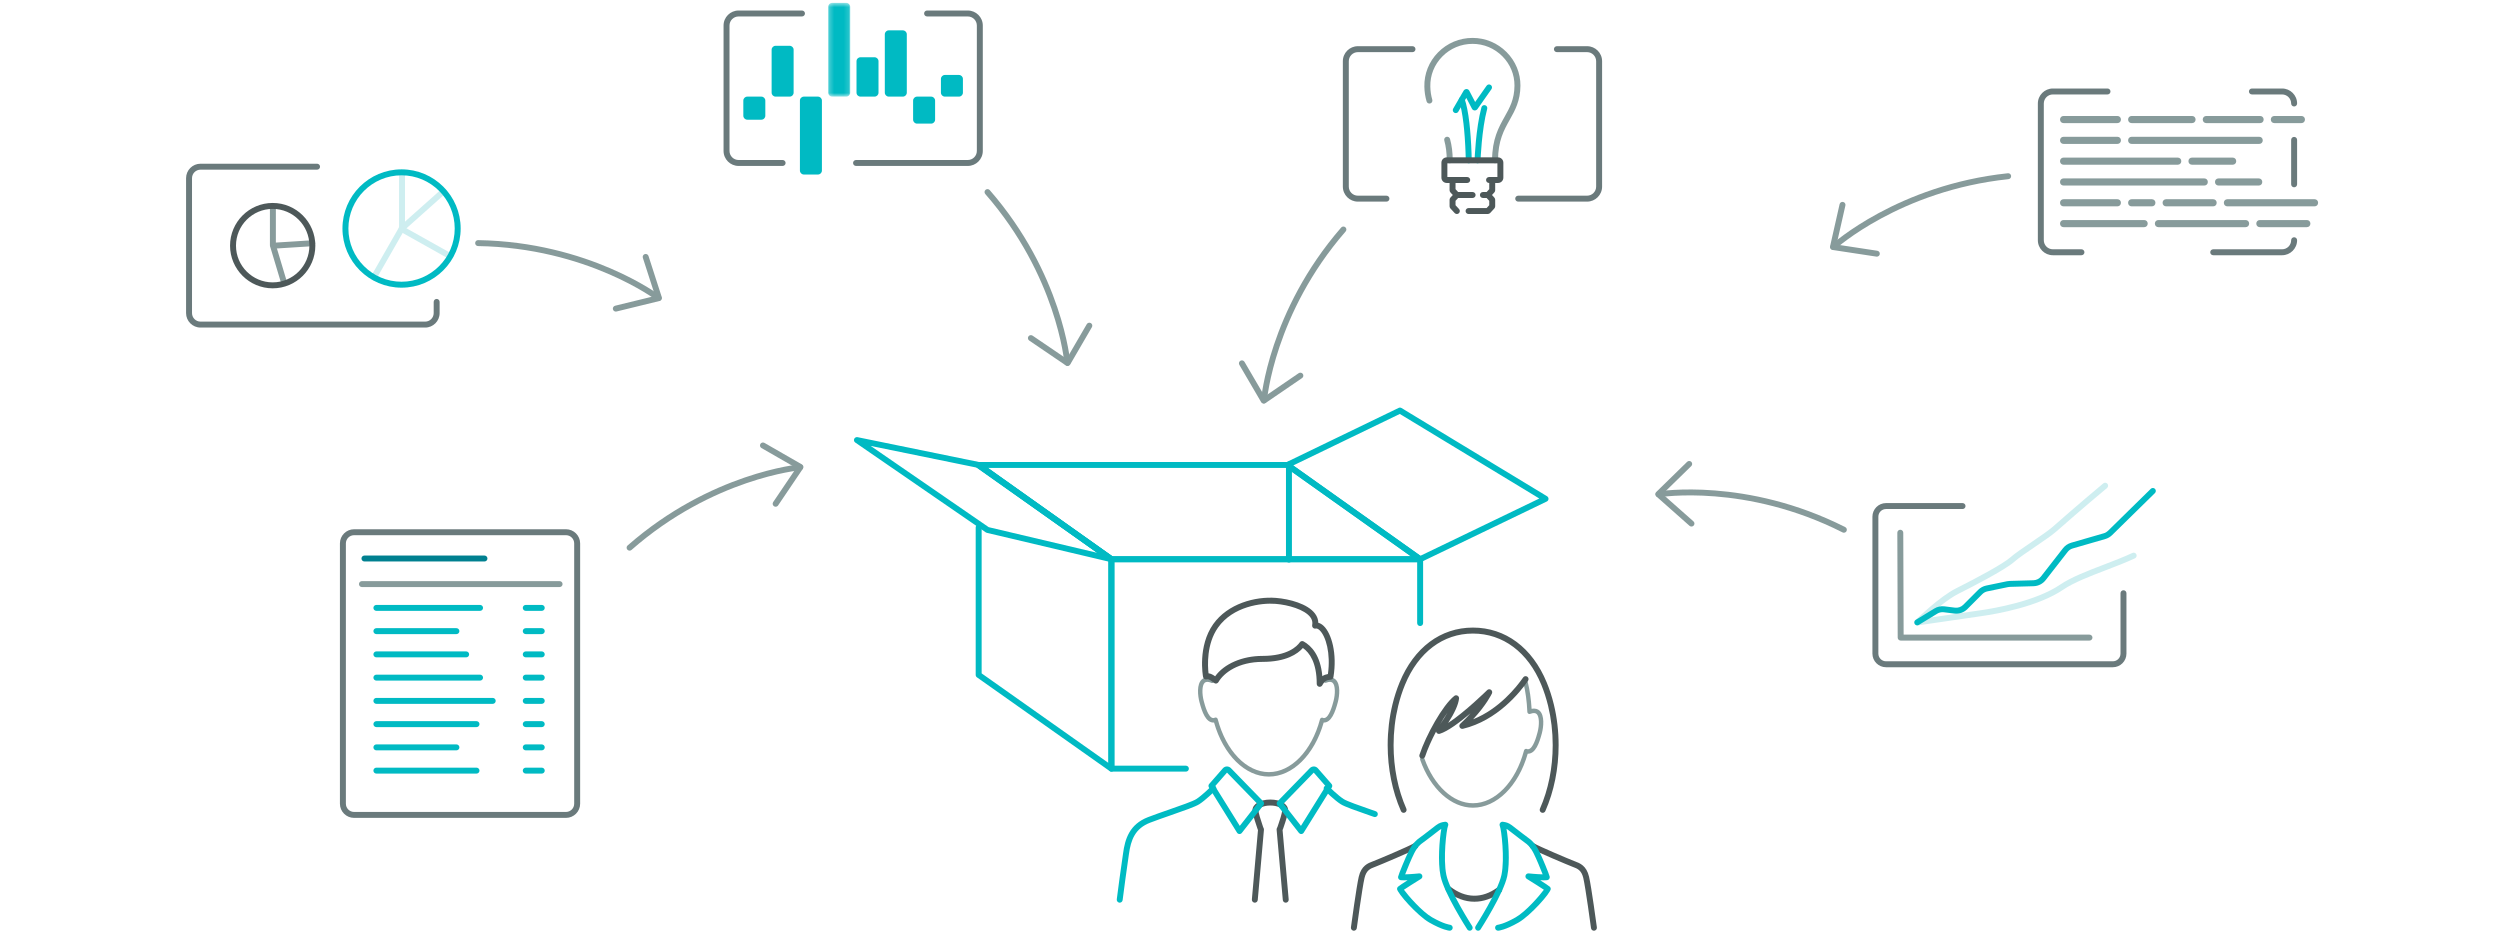 <svg xmlns="http://www.w3.org/2000/svg" xmlns:xlink="http://www.w3.org/1999/xlink" width="524" height="196" viewBox="0 0 524 196"><defs><polygon id="howwehelp-commercialize-currentlandscape__image-a" points=".248 .601 4.859 .601 4.859 20.252 .248 20.252"></polygon></defs><g fill="none" fill-rule="evenodd" transform="translate(39)"><g transform="translate(0 34)"><path fill="#6A7A7C" d="M403.854,105.854 L356.309,105.853 C354.737,105.853 353.459,104.572 353.459,103 L353.459,74.299 C353.459,72.726 354.737,71.446 356.309,71.446 L372.352,71.446 C372.696,71.446 372.974,71.725 372.974,72.069 C372.974,72.414 372.696,72.693 372.352,72.693 L356.309,72.693 C355.424,72.693 354.705,73.413 354.705,74.299 L354.705,103 C354.705,103.885 355.424,104.606 356.309,104.606 L403.854,104.607 C404.739,104.607 405.458,103.887 405.458,103.001 L405.458,90.339 C405.458,89.994 405.737,89.715 406.081,89.715 C406.426,89.715 406.704,89.994 406.704,90.339 L406.704,103.001 C406.704,104.574 405.426,105.854 403.854,105.854"></path><path fill="#879B9B" d="M398.954,100.266 L398.954,100.266 L359.38,100.265 C359.037,100.265 358.758,99.988 358.757,99.644 L358.679,77.66 C358.677,77.315 358.955,77.035 359.299,77.034 L359.302,77.034 C359.645,77.034 359.923,77.312 359.925,77.655 L360.001,99.018 L398.954,99.019 C399.298,99.019 399.577,99.297 399.577,99.642 C399.577,99.987 399.298,100.266 398.954,100.266"></path><path fill="#CEEEF0" d="M362.866,97.093 C362.632,97.093 362.414,96.961 362.308,96.747 C362.188,96.505 362.238,96.213 362.43,96.024 C362.946,95.517 367.553,91.035 370.978,89.32 C375.289,87.163 380.86,84.166 382.374,82.818 C383.275,82.016 385.021,80.827 386.871,79.569 C388.606,78.388 390.4,77.167 391.241,76.419 C391.999,75.745 396.89,71.451 401.843,67.321 C402.107,67.102 402.5,67.136 402.72,67.402 C402.941,67.666 402.905,68.059 402.64,68.279 C397.7,72.399 392.824,76.679 392.069,77.351 C391.168,78.152 389.421,79.341 387.572,80.6 C385.836,81.781 384.042,83.002 383.202,83.75 C381.184,85.545 373.762,89.322 371.535,90.436 C369.304,91.553 366.431,94.018 364.735,95.566 C367.698,95.132 373.277,94.316 376.175,93.902 C378.772,93.531 387.641,92.047 392.788,88.544 C395.09,86.977 398.579,85.641 401.953,84.349 C404.011,83.56 406.139,82.745 407.956,81.894 C408.268,81.746 408.639,81.882 408.785,82.194 C408.931,82.505 408.797,82.876 408.485,83.023 C406.627,83.894 404.477,84.717 402.397,85.514 C399.09,86.78 395.671,88.09 393.489,89.575 C388.268,93.13 379.765,94.648 376.352,95.136 C372.289,95.717 362.956,97.087 362.956,97.087 C362.926,97.091 362.896,97.093 362.866,97.093"></path><path fill="#00BAC3" d="M362.86,97.077 C362.65,97.077 362.445,96.971 362.327,96.778 C362.149,96.484 362.241,96.101 362.535,95.921 L366.416,93.552 C367.055,93.161 367.819,92.995 368.564,93.09 L370.761,93.364 C371.405,93.445 372.036,93.228 372.495,92.769 L375.621,89.64 C376.082,89.179 376.663,88.865 377.301,88.732 L381.652,87.831 C381.841,87.792 382.036,87.769 382.231,87.763 L387.211,87.621 C387.834,87.604 388.412,87.311 388.796,86.819 L393.405,80.906 C393.841,80.349 394.429,79.951 395.108,79.755 L401.952,77.776 C402.283,77.68 402.587,77.501 402.833,77.261 L411.803,68.459 C412.048,68.216 412.442,68.221 412.684,68.467 C412.925,68.713 412.921,69.108 412.675,69.349 L403.705,78.15 C403.313,78.536 402.826,78.821 402.298,78.974 L395.453,80.953 C395.029,81.075 394.66,81.325 394.388,81.674 L389.778,87.586 C389.164,88.372 388.242,88.84 387.246,88.868 L382.268,89.01 C382.147,89.013 382.025,89.028 381.905,89.053 L377.554,89.953 C377.154,90.036 376.79,90.233 376.502,90.521 L373.376,93.651 C372.643,94.385 371.633,94.734 370.606,94.602 L368.41,94.327 C367.943,94.271 367.465,94.371 367.065,94.617 L363.184,96.986 C363.082,97.048 362.97,97.077 362.86,97.077"></path><path fill="#879B9B" d="M20.561,25.935 C20.293,25.935 20.046,25.761 19.965,25.49 L17.602,17.61 C17.584,17.553 17.575,17.492 17.575,17.431 L17.575,9.464 C17.575,9.119 17.854,8.84 18.198,8.84 C18.542,8.84 18.821,9.119 18.821,9.464 L18.821,17.34 L21.158,25.132 C21.257,25.462 21.07,25.81 20.741,25.909 C20.681,25.926 20.62,25.935 20.561,25.935"></path><path fill="#879B9B" d="M18.33,18.123 C18.004,18.123 17.729,17.869 17.708,17.539 C17.687,17.195 17.948,16.899 18.291,16.877 L26.417,16.362 C26.761,16.351 27.056,16.602 27.078,16.945 C27.1,17.289 26.839,17.585 26.495,17.607 L18.369,18.122 C18.356,18.123 18.343,18.123 18.33,18.123"></path><path fill="#CEEEF0" d="M39.355,24.751 C39.25,24.751 39.144,24.724 39.046,24.668 C38.748,24.497 38.644,24.116 38.815,23.817 L44.644,13.631 L44.644,2.163 C44.644,1.819 44.923,1.54 45.267,1.54 C45.611,1.54 45.89,1.819 45.89,2.163 L45.89,13.798 C45.89,13.906 45.861,14.013 45.807,14.108 L39.896,24.437 C39.781,24.638 39.571,24.751 39.355,24.751"></path><path fill="#6A7A7C" d="M50.118,34.658 L3.027,34.658 C1.358,34.658 6.22926094e-05,33.298 6.22926094e-05,31.627 L6.22926094e-05,3.345 C6.22926094e-05,1.675 1.358,0.315 3.027,0.315 L27.458,0.315 C27.802,0.315 28.081,0.594 28.081,0.938 C28.081,1.283 27.802,1.562 27.458,1.562 L3.027,1.562 C2.045,1.562 1.246,2.362 1.246,3.345 L1.246,31.627 C1.246,32.611 2.045,33.411 3.027,33.411 L50.118,33.411 C51.101,33.411 51.9,32.611 51.9,31.627 L51.9,29.279 C51.9,28.934 52.179,28.656 52.523,28.656 C52.867,28.656 53.146,28.934 53.146,29.279 L53.146,31.627 C53.146,33.298 51.788,34.658 50.118,34.658"></path><path fill="#4D5859" d="M18.157,9.786 C13.915,9.786 10.464,13.24 10.464,17.486 C10.464,21.732 13.915,25.186 18.157,25.186 C22.399,25.186 25.85,21.732 25.85,17.486 C25.85,13.24 22.399,9.786 18.157,9.786 M18.157,26.433 C13.227,26.433 9.218,22.42 9.218,17.486 C9.218,12.552 13.227,8.539 18.157,8.539 C23.086,8.539 27.096,12.552 27.096,17.486 C27.096,22.42 23.086,26.433 18.157,26.433"></path><path fill="#CEEEF0" d="M45.207,14.521 C45.036,14.521 44.864,14.451 44.742,14.313 C44.512,14.056 44.535,13.661 44.793,13.432 L53.569,5.609 C53.826,5.38 54.22,5.404 54.449,5.66 C54.678,5.917 54.655,6.312 54.398,6.541 L45.621,14.364 C45.502,14.47 45.355,14.521 45.207,14.521"></path><path fill="#CEEEF0" d="M55.386,20.338 C55.283,20.338 55.178,20.312 55.082,20.258 L45.063,14.642 C44.762,14.474 44.655,14.094 44.824,13.794 C44.992,13.494 45.371,13.387 45.671,13.554 L55.691,19.171 C55.991,19.338 56.098,19.719 55.93,20.019 C55.816,20.222 55.604,20.338 55.386,20.338"></path><path fill="#00BAC3" d="M45.167,2.745 C39.023,2.745 34.025,7.748 34.025,13.898 C34.025,20.047 39.023,25.05 45.167,25.05 C51.31,25.05 56.308,20.047 56.308,13.898 C56.308,7.748 51.31,2.745 45.167,2.745 M45.167,26.297 C38.336,26.297 32.779,20.735 32.779,13.898 C32.779,7.06 38.336,1.498 45.167,1.498 C51.997,1.498 57.554,7.06 57.554,13.898 C57.554,20.735 51.997,26.297 45.167,26.297"></path></g><g transform="translate(32)"><path fill="#00BAC3" d="M177.563,161.734 L161.949,161.734 C161.605,161.734 161.325,161.455 161.325,161.111 L161.325,117.213 C161.325,116.868 161.605,116.589 161.949,116.589 L226.66,116.589 C227.005,116.589 227.284,116.868 227.284,117.213 L227.284,130.596 C227.284,130.941 227.005,131.219 226.66,131.219 C226.315,131.219 226.036,130.941 226.036,130.596 L226.036,117.836 L162.573,117.836 L162.573,160.487 L177.563,160.487 C177.908,160.487 178.187,160.766 178.187,161.111 C178.187,161.455 177.908,161.734 177.563,161.734"></path><path fill="#00BAC3" d="M161.949,161.734 C161.823,161.734 161.697,161.695 161.589,161.619 L133.769,141.973 C133.603,141.856 133.505,141.666 133.505,141.464 L133.505,110.536 C133.505,110.191 133.785,109.913 134.129,109.913 C134.474,109.913 134.753,110.191 134.753,110.536 L134.753,141.141 L161.325,159.907 L161.325,117.535 L133.769,98.075 C133.488,97.876 133.421,97.486 133.62,97.206 C133.819,96.925 134.208,96.859 134.49,97.057 L162.309,116.703 C162.475,116.821 162.573,117.01 162.573,117.213 L162.573,161.111 C162.573,161.344 162.444,161.557 162.236,161.664 C162.146,161.711 162.047,161.734 161.949,161.734"></path><path fill="#00BAC3" d="M162.149,116.589 L224.706,116.589 L198.64,98.082 L136.083,98.082 L162.149,116.589 Z M226.66,117.836 L161.949,117.836 C161.82,117.836 161.694,117.796 161.588,117.72 L133.767,97.966 C133.546,97.809 133.452,97.527 133.534,97.269 C133.617,97.01 133.857,96.835 134.129,96.835 L198.84,96.835 C198.969,96.835 199.095,96.875 199.201,96.95 L227.021,116.704 C227.243,116.862 227.337,117.144 227.255,117.402 C227.172,117.66 226.932,117.836 226.66,117.836 L226.66,117.836 Z"></path><path fill="#00BAC3" d="M200.06 97.561L226.721 116.491 251.637 104.487 222.4 86.763 200.06 97.561zM226.66 117.835C226.533 117.835 226.406 117.797 226.298 117.721L198.478 97.966C198.298 97.839 198.199 97.625 198.217 97.406 198.236 97.187 198.369 96.994 198.568 96.898L222.161 85.493C222.352 85.402 222.576 85.412 222.757 85.522L253.267 104.017C253.462 104.135 253.577 104.351 253.567 104.58 253.555 104.808 253.421 105.011 253.214 105.111L226.931 117.774C226.845 117.815 226.753 117.835 226.66 117.835L226.66 117.835zM136.232 110.494L158.983 115.871 133.874 98.043 111.493 93.465 136.232 110.494zM161.95 117.835C161.902 117.835 161.854 117.83 161.806 117.819L135.83 111.679C135.755 111.661 135.684 111.63 135.62 111.586L108.26 92.753C108.016 92.585 107.924 92.268 108.04 91.996 108.156 91.723 108.449 91.574 108.739 91.629L134.254 96.848C134.339 96.865 134.419 96.901 134.49 96.95L162.311 116.704C162.554 116.877 162.641 117.198 162.518 117.469 162.415 117.696 162.19 117.835 161.95 117.835L161.95 117.835z"></path><path fill="#00BAC3" d="M199.164,117.921 C198.819,117.921 198.54,117.643 198.54,117.298 L198.54,97.356 C198.54,97.012 198.819,96.733 199.164,96.733 C199.508,96.733 199.788,97.012 199.788,97.356 L199.788,117.298 C199.788,117.643 199.508,117.921 199.164,117.921"></path><path fill="#879B9B" d="M232.862 34.22C232.517 34.22 232.238 33.941 232.238 33.597 232.238 32.072 232.069 30.714 231.722 29.446 231.631 29.114 231.827 28.771 232.159 28.68 232.492 28.592 232.835 28.785 232.926 29.117 233.302 30.494 233.486 31.959 233.486 33.597 233.486 33.941 233.206 34.22 232.862 34.22M242.364 34.22C242.02 34.22 241.74 33.941 241.74 33.597 241.74 29.148 243.133 26.669 244.361 24.482 245.419 22.599 246.417 20.821 246.435 17.952 246.45 15.643 245.548 13.458 243.896 11.798 242.223 10.118 240.007 9.193 237.653 9.193 235.241 9.193 232.982 10.14 231.294 11.861 229.634 13.553 228.746 15.779 228.794 18.129 228.814 19.117 228.95 20.026 229.209 20.907 229.307 21.238 229.118 21.584 228.787 21.681 228.456 21.781 228.109 21.589 228.012 21.259 227.72 20.269 227.568 19.254 227.545 18.155 227.491 15.466 228.506 12.921 230.402 10.989 232.328 9.026 234.903 7.946 237.653 7.946 240.341 7.946 242.873 9.002 244.781 10.92 246.669 12.817 247.7 15.317 247.683 17.96 247.663 21.15 246.538 23.153 245.45 25.091 244.24 27.246 242.988 29.474 242.988 33.597 242.988 33.941 242.709 34.22 242.364 34.22"></path><path fill="#00BAC3" d="M236.85 34.23C236.508 34.23 236.23 33.956 236.226 33.614 236.226 33.592 236.198 31.394 236.008 28.763 235.935 27.741 235.846 26.78 235.744 25.905 235.499 23.8 235.182 22.193 234.802 21.128 234.685 20.804 234.855 20.448 235.179 20.332 235.504 20.214 235.861 20.385 235.977 20.71 236.389 21.862 236.728 23.562 236.984 25.761 237.087 26.654 237.178 27.633 237.253 28.672 237.446 31.343 237.474 33.577 237.474 33.599 237.478 33.944 237.202 34.225 236.857 34.23L236.85 34.23zM238.696 34.23C238.689 34.23 238.682 34.23 238.674 34.229 238.33 34.217 238.06 33.929 238.072 33.585 238.082 33.317 238.311 26.957 239.51 22.493 239.599 22.16 239.942 21.962 240.275 22.052 240.608 22.142 240.805 22.483 240.716 22.815 239.553 27.143 239.322 33.564 239.32 33.628 239.308 33.964 239.031 34.23 238.696 34.23"></path><path fill="#00BAC3" d="M234.126,23.704 C234.02,23.704 233.912,23.677 233.814,23.62 C233.516,23.448 233.414,23.066 233.587,22.768 L235.782,18.994 C235.896,18.796 236.156,18.663 236.383,18.658 C236.628,18.665 236.852,18.804 236.965,19.02 L238.193,21.379 L240.592,17.965 C240.79,17.683 241.18,17.614 241.462,17.813 C241.744,18.01 241.812,18.398 241.614,18.68 L238.673,22.865 C238.548,23.042 238.293,23.165 238.076,23.151 C237.839,23.135 237.632,23.001 237.521,22.791 L236.339,20.519 L234.667,23.394 C234.551,23.593 234.342,23.704 234.126,23.704"></path><path fill="#4D5859" d="M242.991,38.351 L241.103,38.351 C240.758,38.351 240.479,38.072 240.479,37.728 C240.479,37.383 240.758,37.105 241.103,37.105 L242.855,37.105 L242.855,34.23 L232.368,34.23 L232.368,37.105 L236.529,37.105 C236.874,37.105 237.153,37.383 237.153,37.728 C237.153,38.072 236.874,38.351 236.529,38.351 L232.232,38.351 C231.619,38.351 231.12,37.852 231.12,37.24 L231.12,34.094 C231.12,33.482 231.619,32.983 232.232,32.983 L242.991,32.983 C243.605,32.983 244.103,33.482 244.103,34.094 L244.103,37.24 C244.103,37.852 243.605,38.351 242.991,38.351"></path><path fill="#4D5859" d="M237.662,41.496 L234.379,41.496 C234.207,41.496 234.005,41.408 233.887,41.283 L233.01,40.334 C232.904,40.219 232.831,40.032 232.831,39.876 L232.831,37.945 C232.831,37.6 233.11,37.321 233.455,37.321 C233.799,37.321 234.079,37.6 234.079,37.945 L234.079,39.653 L234.629,40.249 L237.662,40.249 C238.006,40.249 238.286,40.528 238.286,40.872 C238.286,41.217 238.006,41.496 237.662,41.496"></path><path fill="#4D5859" d="M234.356 44.857C234.188 44.857 234.021 44.79 233.898 44.657L233.01 43.696C232.904 43.581 232.831 43.394 232.831 43.238L232.831 41.869C232.831 41.707 232.907 41.517 233.02 41.401L233.898 40.45C234.131 40.197 234.526 40.182 234.78 40.414 235.033 40.647 235.049 41.042 234.815 41.295L234.079 42.092 234.079 43.015 234.815 43.812C235.049 44.065 235.033 44.459 234.78 44.692 234.66 44.803 234.507 44.857 234.356 44.857M240.844 44.857L236.81 44.857C236.465 44.857 236.186 44.579 236.186 44.234 236.186 43.89 236.465 43.611 236.81 43.611L240.594 43.611 241.144 43.015 241.144 42.092 240.408 41.295C240.174 41.042 240.191 40.647 240.444 40.414 240.697 40.182 241.092 40.197 241.326 40.45L242.213 41.412C242.319 41.526 242.392 41.712 242.392 41.869L242.392 43.238C242.392 43.392 242.321 43.577 242.217 43.692L241.341 44.64C241.223 44.768 241.018 44.857 240.844 44.857"></path><path fill="#4D5859" d="M240.844,41.496 L239.815,41.496 C239.47,41.496 239.191,41.217 239.191,40.872 C239.191,40.528 239.47,40.249 239.815,40.249 L240.594,40.249 L241.144,39.653 L241.144,37.945 C241.144,37.6 241.424,37.321 241.768,37.321 C242.113,37.321 242.392,37.6 242.392,37.945 L242.392,39.876 C242.392,40.03 242.321,40.215 242.217,40.33 L241.341,41.278 C241.223,41.406 241.018,41.496 240.844,41.496"></path><path fill="#6A7A7C" d="M3.22,112.176 C2.269,112.176 1.496,112.948 1.496,113.898 L1.496,168.462 C1.496,169.411 2.269,170.183 3.22,170.183 L47.627,170.183 C48.577,170.183 49.35,169.411 49.35,168.462 L49.35,113.898 C49.35,112.948 48.577,112.176 47.627,112.176 L3.22,112.176 Z M47.627,171.43 L3.22,171.43 C1.581,171.43 0.248,170.099 0.248,168.462 L0.248,113.898 C0.248,112.261 1.581,110.93 3.22,110.93 L47.627,110.93 C49.265,110.93 50.598,112.261 50.598,113.898 L50.598,168.462 C50.598,170.099 49.265,171.43 47.627,171.43 L47.627,171.43 Z"></path><path fill="#879B9B" d="M46.291,123.049 L4.862,123.049 C4.517,123.049 4.238,122.77 4.238,122.425 C4.238,122.081 4.517,121.802 4.862,121.802 L46.291,121.802 C46.636,121.802 46.915,122.081 46.915,122.425 C46.915,122.77 46.636,123.049 46.291,123.049"></path><path fill="#00BAC3" d="M29.621 128.036L7.888 128.036C7.544 128.036 7.264 127.757 7.264 127.413 7.264 127.068 7.544 126.79 7.888 126.79L29.621 126.79C29.965 126.79 30.245 127.068 30.245 127.413 30.245 127.757 29.965 128.036 29.621 128.036M29.621 142.655L7.888 142.655C7.544 142.655 7.264 142.376 7.264 142.032 7.264 141.687 7.544 141.408 7.888 141.408L29.621 141.408C29.965 141.408 30.245 141.687 30.245 142.032 30.245 142.376 29.965 142.655 29.621 142.655"></path><path fill="#008090" d="M30.544,117.689 L5.386,117.689 C5.042,117.689 4.762,117.41 4.762,117.066 C4.762,116.721 5.042,116.443 5.386,116.443 L30.544,116.443 C30.889,116.443 31.168,116.721 31.168,117.066 C31.168,117.41 30.889,117.689 30.544,117.689"></path><path fill="#00BAC3" d="M26.707 137.782L7.888 137.782C7.544 137.782 7.264 137.503 7.264 137.159 7.264 136.814 7.544 136.535 7.888 136.535L26.707 136.535C27.052 136.535 27.331 136.814 27.331 137.159 27.331 137.503 27.052 137.782 26.707 137.782M32.275 147.528L7.889 147.528C7.544 147.528 7.264 147.249 7.264 146.905 7.264 146.56 7.544 146.281 7.889 146.281L32.275 146.281C32.619 146.281 32.899 146.56 32.899 146.905 32.899 147.249 32.619 147.528 32.275 147.528M24.665 157.273L7.889 157.273C7.544 157.273 7.265 156.995 7.265 156.65 7.265 156.306 7.544 156.027 7.889 156.027L24.665 156.027C25.009 156.027 25.289 156.306 25.289 156.65 25.289 156.995 25.009 157.273 24.665 157.273M24.665 132.909L7.889 132.909C7.544 132.909 7.265 132.63 7.265 132.286 7.265 131.941 7.544 131.663 7.889 131.663L24.665 131.663C25.009 131.663 25.289 131.941 25.289 132.286 25.289 132.63 25.009 132.909 24.665 132.909M28.875 162.146L7.889 162.146C7.544 162.146 7.265 161.868 7.265 161.523 7.265 161.179 7.544 160.9 7.889 160.9L28.875 160.9C29.219 160.9 29.499 161.179 29.499 161.523 29.499 161.868 29.219 162.146 28.875 162.146M28.875 152.401L7.889 152.401C7.544 152.401 7.265 152.122 7.265 151.777 7.265 151.433 7.544 151.154 7.889 151.154L28.875 151.154C29.219 151.154 29.499 151.433 29.499 151.777 29.499 152.122 29.219 152.401 28.875 152.401M42.554 128.036L39.197 128.036C38.853 128.036 38.573 127.757 38.573 127.413 38.573 127.068 38.853 126.79 39.197 126.79L42.554 126.79C42.898 126.79 43.178 127.068 43.178 127.413 43.178 127.757 42.898 128.036 42.554 128.036M42.554 142.655L39.197 142.655C38.853 142.655 38.573 142.376 38.573 142.032 38.573 141.687 38.853 141.408 39.197 141.408L42.554 141.408C42.898 141.408 43.178 141.687 43.178 142.032 43.178 142.376 42.898 142.655 42.554 142.655M42.554 137.782L39.197 137.782C38.853 137.782 38.573 137.503 38.573 137.159 38.573 136.814 38.853 136.535 39.197 136.535L42.554 136.535C42.898 136.535 43.178 136.814 43.178 137.159 43.178 137.503 42.898 137.782 42.554 137.782M42.554 147.528L39.197 147.528C38.853 147.528 38.573 147.249 38.573 146.905 38.573 146.56 38.853 146.281 39.197 146.281L42.554 146.281C42.898 146.281 43.178 146.56 43.178 146.905 43.178 147.249 42.898 147.528 42.554 147.528M42.554 157.273L39.197 157.273C38.853 157.273 38.573 156.995 38.573 156.65 38.573 156.306 38.853 156.027 39.197 156.027L42.554 156.027C42.898 156.027 43.178 156.306 43.178 156.65 43.178 156.995 42.898 157.273 42.554 157.273M42.554 132.909L39.197 132.909C38.853 132.909 38.573 132.63 38.573 132.286 38.573 131.941 38.853 131.663 39.197 131.663L42.554 131.663C42.898 131.663 43.178 131.941 43.178 132.286 43.178 132.63 42.898 132.909 42.554 132.909M42.554 162.146L39.197 162.146C38.853 162.146 38.573 161.868 38.573 161.523 38.573 161.179 38.853 160.9 39.197 160.9L42.554 160.9C42.898 160.9 43.178 161.179 43.178 161.523 43.178 161.868 42.898 162.146 42.554 162.146M42.554 152.401L39.197 152.401C38.853 152.401 38.573 152.122 38.573 151.777 38.573 151.433 38.853 151.154 39.197 151.154L42.554 151.154C42.898 151.154 43.178 151.433 43.178 151.777 43.178 152.122 42.898 152.401 42.554 152.401"></path><path fill="#879B9B" d="M361.523 25.803L372.805 25.803C373.234 25.803 373.548 25.489 373.548 25.06L373.548 25.05C373.548 24.622 373.234 24.308 372.805 24.308L361.523 24.308C361.095 24.308 360.78 24.622 360.78 25.05L360.78 25.06C360.78 25.489 361.095 25.803 361.523 25.803M375.792 25.803L388.451 25.803C388.88 25.803 389.195 25.489 389.195 25.06L389.195 25.05C389.195 24.622 388.88 24.308 388.451 24.308L375.792 24.308C375.363 24.308 375.049 24.622 375.049 25.05L375.049 25.06C375.049 25.489 375.363 25.803 375.792 25.803M391.438 25.803L402.72 25.803C403.149 25.803 403.464 25.489 403.464 25.06L403.464 25.05C403.464 24.622 403.149 24.308 402.72 24.308L391.438 24.308C391.009 24.308 390.695 24.622 390.695 25.05L390.695 25.06C390.695 25.489 391.009 25.803 391.438 25.803M405.706 25.803L411.377 25.803C411.806 25.803 412.121 25.489 412.121 25.06L412.121 25.05C412.121 24.622 411.806 24.308 411.377 24.308L405.706 24.308C405.278 24.308 404.963 24.622 404.963 25.05L404.963 25.06C404.963 25.489 405.278 25.803 405.706 25.803M361.523 30.165L372.806 30.165C373.235 30.165 373.549 29.851 373.549 29.423L373.549 29.413C373.549 28.984 373.235 28.671 372.806 28.671L361.523 28.671C361.095 28.671 360.78 28.984 360.78 29.413L360.78 29.423C360.78 29.851 361.095 30.165 361.523 30.165M375.792 30.165L402.531 30.165C402.96 30.165 403.274 29.851 403.274 29.423L403.274 29.413C403.274 28.984 402.96 28.671 402.531 28.671L375.792 28.671C375.363 28.671 375.049 28.984 375.049 29.413L375.049 29.423C375.049 29.851 375.363 30.165 375.792 30.165M361.523 34.527L385.455 34.527C385.885 34.527 386.199 34.213 386.199 33.785L386.199 33.775C386.199 33.346 385.885 33.033 385.455 33.033L361.523 33.033C361.095 33.033 360.78 33.346 360.78 33.775L360.78 33.785C360.78 34.213 361.095 34.527 361.523 34.527M396.969 34.527C397.398 34.527 397.712 34.213 397.712 33.785L397.712 33.775C397.712 33.346 397.398 33.033 396.969 33.033L388.442 33.033C388.013 33.033 387.699 33.346 387.699 33.775L387.699 33.785C387.699 34.213 388.013 34.527 388.442 34.527L396.969 34.527zM361.523 38.89L391.017 38.89C391.446 38.89 391.761 38.576 391.761 38.147L391.761 38.137C391.761 37.709 391.446 37.395 391.017 37.395L361.523 37.395C361.095 37.395 360.78 37.709 360.78 38.137L360.78 38.147C360.78 38.576 361.095 38.89 361.523 38.89M402.43 38.89C402.859 38.89 403.173 38.576 403.173 38.147L403.173 38.137C403.173 37.709 402.859 37.395 402.43 37.395L394.004 37.395C393.575 37.395 393.261 37.709 393.261 38.137L393.261 38.147C393.261 38.576 393.575 38.89 394.004 38.89L402.43 38.89zM361.523 43.252L372.805 43.252C373.234 43.252 373.548 42.938 373.548 42.51L373.548 42.5C373.548 42.071 373.234 41.758 372.805 41.758L361.523 41.758C361.095 41.758 360.78 42.071 360.78 42.5L360.78 42.51C360.78 42.938 361.095 43.252 361.523 43.252M380.778 42.5C380.778 42.072 380.464 41.758 380.035 41.758L375.792 41.758C375.363 41.758 375.048 42.072 375.048 42.5L375.048 42.51C375.048 42.938 375.363 43.252 375.792 43.252L380.035 43.252C380.464 43.252 380.778 42.938 380.778 42.51L380.778 42.5zM383.021 41.757C382.592 41.757 382.278 42.071 382.278 42.5L382.278 42.509C382.278 42.938 382.592 43.252 383.021 43.252L392.874 43.252C393.303 43.252 393.617 42.938 393.617 42.509L393.617 42.5C393.617 42.071 393.303 41.757 392.874 41.757L383.021 41.757zM414.132 41.757L395.862 41.757C395.432 41.757 395.118 42.071 395.118 42.5L395.118 42.509C395.118 42.938 395.432 43.252 395.862 43.252L414.132 43.252C414.562 43.252 414.875 42.938 414.875 42.509L414.875 42.5C414.875 42.071 414.562 41.757 414.132 41.757M378.417 46.12L361.523 46.12C361.095 46.12 360.78 46.434 360.78 46.862L360.78 46.872C360.78 47.301 361.095 47.614 361.523 47.614L378.417 47.614C378.846 47.614 379.16 47.301 379.16 46.872L379.16 46.862C379.16 46.434 378.846 46.12 378.417 46.12M399.674 46.12L381.404 46.12C380.974 46.12 380.66 46.434 380.66 46.862L380.66 46.872C380.66 47.301 380.974 47.614 381.404 47.614L399.674 47.614C400.103 47.614 400.418 47.301 400.418 46.872L400.418 46.862C400.418 46.434 400.103 46.12 399.674 46.12M412.516 46.12L402.661 46.12C402.232 46.12 401.918 46.434 401.918 46.862L401.918 46.872C401.918 47.301 402.232 47.614 402.661 47.614L412.516 47.614C412.944 47.614 413.259 47.301 413.259 46.872L413.259 46.862C413.259 46.434 412.944 46.12 412.516 46.12"></path><path fill="#6A7A7C" d="M93.037 34.782L83.806 34.782C82.07 34.782 80.657 33.371 80.657 31.636L80.657 5.349C80.657 3.614 82.07 2.203 83.806 2.203L97.096 2.203C97.441 2.203 97.72 2.482 97.72 2.826 97.72 3.17 97.441 3.45 97.096 3.45L83.806 3.45C82.758 3.45 81.905 4.302 81.905 5.349L81.905 31.636C81.905 32.684 82.758 33.536 83.806 33.536L93.037 33.536C93.382 33.536 93.661 33.815 93.661 34.159 93.661 34.504 93.382 34.782 93.037 34.782M131.845 34.782L108.425 34.782C108.081 34.782 107.801 34.504 107.801 34.159 107.801 33.815 108.081 33.536 108.425 33.536L131.845 33.536C132.894 33.536 133.747 32.684 133.747 31.636L133.747 5.349C133.747 4.302 132.894 3.45 131.845 3.45L123.316 3.45C122.971 3.45 122.692 3.17 122.692 2.826 122.692 2.482 122.971 2.203 123.316 2.203L131.845 2.203C133.582 2.203 134.995 3.614 134.995 5.349L134.995 31.636C134.995 33.371 133.582 34.782 131.845 34.782M219.6 42.261L213.611 42.261C211.874 42.261 210.461 40.849 210.461 39.115L210.461 12.827C210.461 11.092 211.874 9.682 213.611 9.682L225.061 9.682C225.405 9.682 225.685 9.96 225.685 10.305 225.685 10.649 225.405 10.928 225.061 10.928L213.611 10.928C212.562 10.928 211.709 11.78 211.709 12.827L211.709 39.115C211.709 40.162 212.562 41.014 213.611 41.014L219.6 41.014C219.945 41.014 220.225 41.293 220.225 41.637 220.225 41.982 219.945 42.261 219.6 42.261M261.65 42.261L247.215 42.261C246.871 42.261 246.591 41.982 246.591 41.637 246.591 41.293 246.871 41.014 247.215 41.014L261.65 41.014C262.698 41.014 263.552 40.162 263.552 39.115L263.552 12.827C263.552 11.78 262.698 10.928 261.65 10.928L255.328 10.928C254.983 10.928 254.704 10.649 254.704 10.305 254.704 9.96 254.983 9.682 255.328 9.682L261.65 9.682C263.387 9.682 264.8 11.092 264.8 12.827L264.8 39.115C264.8 40.849 263.387 42.261 261.65 42.261M365.274 53.497L359.284 53.497C357.547 53.497 356.134 52.085 356.134 50.351L356.134 21.696C356.134 19.961 357.547 18.55 359.284 18.55L370.734 18.55C371.079 18.55 371.358 18.828 371.358 19.173 371.358 19.518 371.079 19.796 370.734 19.796L359.284 19.796C358.235 19.796 357.382 20.648 357.382 21.696L357.382 50.351C357.382 51.399 358.235 52.25 359.284 52.25L365.274 52.25C365.618 52.25 365.898 52.529 365.898 52.874 365.898 53.218 365.618 53.497 365.274 53.497M407.323 53.497L392.889 53.497C392.544 53.497 392.265 53.218 392.265 52.874 392.265 52.529 392.544 52.25 392.889 52.25L407.323 52.25C408.372 52.25 409.225 51.399 409.225 50.351 409.225 50.006 409.504 49.728 409.849 49.728 410.194 49.728 410.473 50.006 410.473 50.351 410.473 52.085 409.06 53.497 407.323 53.497M409.849 39.257C409.504 39.257 409.225 38.978 409.225 38.633L409.225 29.317C409.225 28.972 409.504 28.694 409.849 28.694 410.193 28.694 410.473 28.972 410.473 29.317L410.473 38.633C410.473 38.978 410.193 39.257 409.849 39.257M409.849 22.319C409.504 22.319 409.225 22.04 409.225 21.695 409.225 20.648 408.372 19.796 407.323 19.796L401.001 19.796C400.656 19.796 400.377 19.517 400.377 19.173 400.377 18.828 400.656 18.55 401.001 18.55L407.323 18.55C409.06 18.55 410.473 19.961 410.473 21.695 410.473 22.04 410.193 22.319 409.849 22.319"></path><path fill="#00BAC3" d="M85.632 20.252C85.174 20.252 84.801 20.623 84.801 21.081L84.802 24.261C84.802 24.719 85.174 25.091 85.632 25.091L88.58 25.091C89.04 25.091 89.412 24.719 89.412 24.261L89.412 21.081C89.412 20.623 89.039 20.252 88.58 20.252L85.632 20.252zM91.563 9.597C91.105 9.597 90.732 9.968 90.732 10.426L90.733 19.422C90.733 19.88 91.105 20.252 91.563 20.252L94.511 20.252C94.971 20.252 95.343 19.88 95.343 19.422L95.343 10.426C95.343 9.968 94.97 9.597 94.511 9.597L91.563 9.597zM97.494 20.252C97.035 20.252 96.663 20.623 96.663 21.081L96.664 35.752C96.664 36.21 97.035 36.581 97.494 36.581L100.442 36.581C100.902 36.581 101.273 36.21 101.273 35.752L101.273 21.081C101.273 20.623 100.901 20.252 100.442 20.252L97.494 20.252z"></path><g transform="translate(102.346)"><mask id="howwehelp-commercialize-currentlandscape__image-b" fill="#fff"><use xlink:href="#howwehelp-commercialize-currentlandscape__image-a"></use></mask><path fill="#00BAC3" d="M1.079,0.601 C0.621,0.601 0.248,0.973 0.248,1.431 L0.248,19.422 C0.248,19.88 0.621,20.252 1.079,20.252 L4.027,20.252 C4.486,20.252 4.859,19.881 4.859,19.422 L4.859,1.431 C4.859,0.973 4.486,0.601 4.027,0.601 L1.079,0.601 Z" mask="url(#howwehelp-commercialize-currentlandscape__image-b)"></path></g><path fill="#00BAC3" d="M109.356 12.001C108.897 12.001 108.525 12.373 108.525 12.831L108.525 19.422C108.525 19.88 108.897 20.252 109.356 20.252L112.304 20.252C112.763 20.252 113.135 19.881 113.135 19.422L113.135 12.831C113.135 12.373 112.763 12.001 112.304 12.001L109.356 12.001zM127.049 15.711C126.59 15.711 126.218 16.083 126.218 16.541L126.218 19.422C126.218 19.88 126.59 20.252 127.049 20.252L129.997 20.252C130.456 20.252 130.828 19.88 130.828 19.422L130.828 16.541C130.828 16.083 130.456 15.712 129.997 15.712L127.049 15.711zM115.287 6.362C114.828 6.362 114.456 6.734 114.456 7.192L114.456 19.422C114.456 19.88 114.828 20.252 115.287 20.252L118.235 20.252C118.694 20.252 119.066 19.88 119.066 19.422L119.066 7.192C119.066 6.734 118.694 6.363 118.235 6.363L115.287 6.362zM121.218 20.252C120.759 20.252 120.387 20.624 120.387 21.082L120.387 25.083C120.387 25.541 120.759 25.913 121.218 25.913L124.166 25.913C124.625 25.913 124.997 25.541 124.997 25.083L124.997 21.082C124.997 20.624 124.624 20.252 124.166 20.252L121.218 20.252z"></path><path fill="#879B9B" d="M193.88,84.602 C193.835,84.602 193.789,84.597 193.744,84.587 C193.575,84.549 193.429,84.442 193.341,84.293 L188.765,76.47 C188.592,76.172 188.691,75.79 188.989,75.617 C189.287,75.443 189.669,75.544 189.843,75.84 L194.081,83.086 L201.207,78.216 C201.491,78.021 201.88,78.095 202.074,78.378 C202.27,78.662 202.197,79.05 201.912,79.244 L194.233,84.492 C194.128,84.564 194.005,84.602 193.88,84.602"></path><path fill="#879B9B" d="M193.937 84.525C193.921 84.525 193.905 84.524 193.889 84.523 193.545 84.496 193.288 84.197 193.315 83.854 193.329 83.669 194.909 65.19 210.106 47.694 210.331 47.435 210.726 47.406 210.986 47.632 211.246 47.858 211.274 48.251 211.049 48.511 196.135 65.681 194.573 83.769 194.559 83.95 194.533 84.277 194.26 84.525 193.937 84.525M283.533 110.365C283.386 110.365 283.238 110.314 283.119 110.208L276.155 104.045C276.025 103.931 275.949 103.767 275.945 103.594 275.94 103.421 276.009 103.255 276.133 103.134L282.62 96.798C282.866 96.558 283.261 96.563 283.503 96.808 283.744 97.055 283.739 97.449 283.493 97.69L277.484 103.556 283.947 109.276C284.205 109.504 284.229 109.898 284 110.155 283.877 110.294 283.705 110.365 283.533 110.365"></path><path fill="#879B9B" d="M315.475 111.657C315.38 111.657 315.284 111.636 315.193 111.59 294.868 101.306 276.94 104.198 276.762 104.229 276.422 104.288 276.1 104.059 276.042 103.72 275.984 103.381 276.212 103.058 276.552 103.001 276.735 102.971 295.069 100.01 315.758 110.478 316.065 110.633 316.188 111.008 316.032 111.316 315.922 111.533 315.703 111.657 315.475 111.657M152.767 76.718C152.643 76.718 152.52 76.681 152.415 76.609L144.724 71.38C144.439 71.186 144.365 70.798 144.559 70.514 144.753 70.23 145.141 70.154 145.426 70.35L152.564 75.202 156.785 67.947C156.958 67.649 157.339 67.548 157.638 67.721 157.936 67.894 158.037 68.275 157.864 68.573L153.307 76.408C153.219 76.557 153.074 76.664 152.905 76.703 152.859 76.713 152.813 76.718 152.767 76.718"></path><path fill="#879B9B" d="M152.71 76.641C152.388 76.641 152.114 76.394 152.088 76.067 152.074 75.887 150.467 57.803 135.512 40.669 135.286 40.409 135.313 40.016 135.573 39.79 135.833 39.563 136.227 39.59 136.454 39.85 151.692 57.309 153.318 75.784 153.333 75.969 153.36 76.312 153.103 76.612 152.76 76.639 152.743 76.641 152.727 76.641 152.71 76.641M91.571 106.212C91.452 106.212 91.33 106.177 91.223 106.105 90.937 105.912 90.862 105.525 91.055 105.239L95.885 98.092 88.602 93.907C88.304 93.735 88.201 93.354 88.372 93.056 88.545 92.758 88.926 92.657 89.225 92.826L97.089 97.345C97.239 97.432 97.346 97.577 97.386 97.745 97.424 97.914 97.392 98.091 97.295 98.234L92.089 105.937C91.969 106.116 91.772 106.212 91.571 106.212"></path><path fill="#879B9B" d="M60.961 115.418C60.788 115.418 60.615 115.346 60.492 115.206 60.265 114.947 60.29 114.553 60.549 114.326 77.97 99.036 96.465 97.336 96.649 97.322 96.992 97.285 97.294 97.547 97.323 97.89 97.351 98.233 97.097 98.534 96.753 98.563 96.572 98.578 78.47 100.257 61.373 115.262 61.254 115.367 61.107 115.418 60.961 115.418M58.076 65.309C57.795 65.309 57.54 65.118 57.47 64.834 57.388 64.499 57.594 64.162 57.928 64.08L66.316 62.03 63.74 54.043C63.635 53.715 63.815 53.364 64.143 53.258 64.471 53.153 64.823 53.332 64.928 53.661L67.71 62.285C67.763 62.45 67.745 62.629 67.66 62.78 67.576 62.931 67.432 63.04 67.264 63.082L58.225 65.291C58.175 65.303 58.125 65.309 58.076 65.309"></path><path fill="#879B9B" d="M67.02 63.09C66.888 63.09 66.754 63.048 66.641 62.962 66.497 62.851 51.964 51.944 29.206 51.578 28.861 51.573 28.587 51.289 28.593 50.946 28.598 50.602 28.877 50.306 29.227 50.332 52.416 50.704 67.253 61.859 67.4 61.972 67.674 62.181 67.725 62.573 67.516 62.845 67.393 63.006 67.208 63.09 67.02 63.09M322.387 53.795C322.356 53.795 322.324 53.793 322.293 53.788L313.093 52.389C312.922 52.364 312.769 52.268 312.671 52.124 312.574 51.982 312.54 51.805 312.578 51.636L314.58 42.799C314.657 42.464 314.99 42.251 315.327 42.329 315.663 42.405 315.873 42.738 315.798 43.074L313.944 51.258 322.48 52.556C322.821 52.608 323.056 52.925 323.003 53.265 322.957 53.574 322.691 53.795 322.387 53.795"></path><path fill="#879B9B" d="M313.281,52.379 C313.112,52.379 312.944,52.312 312.821,52.178 C312.588,51.924 312.605,51.529 312.858,51.297 C312.995,51.172 326.78,38.743 349.844,36.314 C350.186,36.269 350.494,36.526 350.53,36.868 C350.566,37.21 350.318,37.517 349.975,37.553 C327.316,39.941 313.836,52.092 313.703,52.214 C313.583,52.325 313.432,52.379 313.281,52.379"></path></g><g transform="translate(195 125)"><path fill="#4D5859" d="M35.491,64.203 C35.174,64.203 34.903,63.958 34.875,63.633 L33.577,48.903 C33.565,48.773 33.594,48.643 33.66,48.53 C33.705,48.452 33.736,48.385 33.759,48.318 L33.895,47.92 C34.169,47.123 34.739,45.468 34.739,44.793 C34.739,44.403 33.769,43.836 32.25,43.836 C30.706,43.836 29.762,44.455 29.762,44.793 C29.762,45.363 30.224,46.748 30.5,47.576 C30.599,47.873 30.687,48.137 30.747,48.336 C30.768,48.407 30.799,48.475 30.843,48.553 C30.905,48.664 30.933,48.791 30.922,48.919 L29.626,63.633 C29.595,63.977 29.294,64.237 28.954,64.2 C28.613,64.17 28.361,63.866 28.392,63.522 L29.672,48.989 C29.628,48.893 29.591,48.798 29.562,48.701 C29.504,48.511 29.42,48.26 29.325,47.975 C28.886,46.658 28.522,45.509 28.522,44.793 C28.522,43.534 30.125,42.585 32.25,42.585 C34.411,42.585 35.978,43.514 35.978,44.793 C35.978,45.61 35.527,46.988 35.066,48.331 L34.933,48.719 C34.904,48.805 34.869,48.891 34.827,48.978 L36.109,63.522 C36.139,63.866 35.888,64.17 35.547,64.2 C35.528,64.202 35.51,64.203 35.491,64.203"></path><path fill="#00BBC3" d="M54.17 46.257C54.103 46.257 54.035 46.246 53.968 46.223L52.976 45.878C50.225 44.919 47.848 44.091 47.009 43.561 45.718 42.747 43.711 40.772 43.626 40.689 43.381 40.447 43.377 40.051 43.616 39.804 43.855 39.556 44.247 39.551 44.492 39.793 44.512 39.813 46.488 41.758 47.665 42.501 48.385 42.954 50.924 43.839 53.38 44.695L54.373 45.041C54.696 45.153 54.868 45.51 54.756 45.836 54.667 46.095 54.427 46.257 54.17 46.257M.691 64.203C.664 64.203.638 64.201.61 64.197.271 64.153.032 63.839.076 63.496.358 61.305.903 57.146 1.387 53.915 1.799 50.842 2.72 47.78 6.621 46.27 7.874 45.784 9.465 45.231 11.005 44.694 13.461 43.839 16.001 42.954 16.721 42.501 17.899 41.757 19.873 39.814 19.893 39.794 20.138 39.552 20.531 39.557 20.769 39.804 21.009 40.051 21.004 40.447 20.759 40.689 20.675 40.772 18.668 42.747 17.377 43.562 16.538 44.091 14.162 44.919 11.409 45.878 9.879 46.41 8.298 46.961 7.064 47.438 3.949 48.644 3.032 50.971 2.614 54.093 2.13 57.321 1.586 61.471 1.304 63.658 1.264 63.973.998 64.203.691 64.203"></path><path fill="#00BBC3" d="M35.035 43.445L38.679 48.104 43.853 39.79 41.362 36.94 35.035 43.445zM38.737 49.814C38.548 49.814 38.369 49.726 38.251 49.576L33.725 43.788C33.532 43.54 33.55 43.186 33.769 42.961L40.545 35.994 40.545 35.995C40.768 35.765 41.081 35.652 41.395 35.647 41.713 35.656 42.017 35.798 42.227 36.039L45.089 39.312C45.271 39.521 45.295 39.824 45.15 40.059L39.262 49.521C39.155 49.693 38.971 49.802 38.771 49.813 38.759 49.814 38.748 49.814 38.737 49.814L38.737 49.814zM20.686 39.79L25.86 48.105 29.504 43.445 23.178 36.94 20.686 39.79zM25.802 49.814C25.792 49.814 25.781 49.814 25.769 49.813 25.568 49.802 25.385 49.693 25.278 49.521L19.39 40.059C19.244 39.824 19.269 39.52 19.45 39.312L22.312 36.039C22.523 35.798 22.826 35.656 23.144 35.647 23.461 35.648 23.772 35.765 23.995 35.995L30.771 42.961C30.99 43.186 31.008 43.54 30.815 43.788L26.289 49.576C26.171 49.726 25.991 49.814 25.802 49.814L25.802 49.814z"></path><path fill="#879B9B" d="M31.956,37.774 C26.978,37.774 22.403,33.24 20.465,26.441 C20.419,26.446 20.372,26.448 20.324,26.448 C18.743,26.448 17.959,24.271 17.401,22.142 C17.062,20.851 16.786,18.401 17.897,17.404 C18.283,17.058 18.996,16.748 20.204,17.23 C20.367,17.296 20.53,17.47 20.545,17.648 C20.566,17.906 20.377,18.143 20.121,18.165 C20.01,18.173 19.905,18.145 19.82,18.088 C19.204,17.857 18.779,17.869 18.515,18.105 C17.901,18.656 17.923,20.468 18.298,21.901 C18.533,22.794 19.245,25.509 20.324,25.509 C20.398,25.509 20.46,25.497 20.517,25.47 C20.571,25.43 20.634,25.403 20.704,25.39 C20.942,25.349 21.172,25.492 21.234,25.727 C22.982,32.371 27.29,36.835 31.956,36.835 C36.607,36.835 40.912,32.388 42.667,25.768 C42.729,25.533 42.959,25.381 43.196,25.428 C43.258,25.438 43.316,25.461 43.367,25.495 C43.405,25.505 43.446,25.509 43.492,25.509 C44.57,25.509 45.283,22.794 45.517,21.901 C45.892,20.472 45.915,18.662 45.304,18.108 C45.039,17.867 44.609,17.856 44.027,18.075 C43.956,18.11 43.874,18.123 43.79,18.12 C43.534,18.1 43.343,17.876 43.363,17.618 C43.377,17.438 43.493,17.276 43.66,17.212 C44.845,16.752 45.546,17.067 45.925,17.41 C47.029,18.411 46.753,20.855 46.415,22.142 C45.851,24.292 45.029,26.498 43.444,26.447 C41.505,33.241 36.928,37.774 31.956,37.774"></path><path fill="#4D5859" d="M19.307 16.124C19.808 16.182 20.267 16.447 20.692 16.752 22.567 14.136 26.369 12.479 30.618 12.479 35.858 12.479 37.834 10.486 38.44 9.629 38.623 9.369 38.97 9.291 39.245 9.446 40.873 10.359 42.782 12.358 43.159 16.723 43.51 16.482 43.893 16.351 44.333 16.274 44.935 11.972 43.912 8.368 42.593 7.106 42.384 6.905 42.073 6.679 41.778 6.747 41.573 6.792 41.36 6.73 41.21 6.583 41.06 6.436 40.995 6.221 41.036 6.013 41.154 5.418 41.024 4.878 40.639 4.364 39.431 2.749 36.022 1.782 33.366 1.568 30.361 1.326 24.437 2.1 21.296 6.543 18.865 9.983 19.128 14.56 19.307 16.124M42.606 18.956C42.554 18.956 42.501 18.95 42.449 18.936 42.176 18.864 41.986 18.615 41.986 18.331 41.986 13.906 40.497 11.81 39.084 10.817 37.981 12.071 35.584 13.731 30.618 13.731 25.605 13.731 22.512 16.012 21.385 17.967 21.296 18.122 21.145 18.231 20.97 18.266 20.796 18.302 20.615 18.259 20.474 18.15L20.4 18.093C19.739 17.582 19.311 17.279 18.955 17.388 18.787 17.439 18.604 17.417 18.454 17.325 18.302 17.233 18.198 17.08 18.165 16.905 18.116 16.644 17.013 10.449 20.288 5.816 23.318 1.529 29.089-.032 33.465.321 36.265.547 40.083 1.543 41.628 3.609 42.075 4.207 42.306 4.852 42.318 5.535 42.658 5.618 43.043 5.812 43.446 6.198 45.082 7.764 46.309 11.955 45.486 16.936 45.44 17.216 45.213 17.429 44.934 17.456 44.104 17.537 43.684 17.672 43.146 18.638 43.034 18.838 42.826 18.956 42.606 18.956M89.34 45.372C89.256 45.372 89.17 45.355 89.088 45.318 88.776 45.177 88.635 44.808 88.774 44.492 90.524 40.52 91.448 35.92 91.448 31.189 91.448 28.363 91.123 25.592 90.482 22.951 90.107 21.409 89.625 19.917 89.049 18.518 86.244 11.702 81.021 7.793 74.721 7.793 68.484 7.793 63.298 11.703 60.493 18.522 59.917 19.921 59.435 21.411 59.062 22.951 58.42 25.593 58.095 28.364 58.095 31.189 58.095 35.92 59.02 40.52 60.769 44.492 60.908 44.808 60.768 45.177 60.455 45.318 60.142 45.46 59.776 45.317 59.637 45 57.817 40.87 56.856 36.094 56.856 31.189 56.856 28.264 57.193 25.391 57.858 22.652 58.247 21.051 58.748 19.5 59.349 18.041 62.355 10.734 67.958 6.541 74.721 6.541 81.547 6.541 87.186 10.732 90.193 18.037 90.794 19.496 91.296 21.048 91.685 22.652 92.35 25.391 92.687 28.263 92.687 31.189 92.687 36.094 91.726 40.87 89.906 45 89.804 45.234 89.577 45.372 89.34 45.372"></path><path fill="#879B9B" d="M74.733,44.295 C70.161,44.295 65.819,40.364 63.67,34.28 C63.584,34.036 63.71,33.767 63.951,33.681 C64.194,33.592 64.46,33.721 64.546,33.965 C66.561,39.67 70.56,43.357 74.733,43.357 C79.38,43.357 83.681,38.913 85.435,32.299 C85.497,32.064 85.727,31.913 85.965,31.959 C86.027,31.97 86.085,31.993 86.135,32.026 C86.173,32.036 86.214,32.041 86.259,32.041 C87.336,32.041 88.048,29.327 88.283,28.435 C88.657,27.007 88.68,25.199 88.07,24.647 C87.805,24.406 87.376,24.395 86.795,24.613 C86.731,24.645 86.661,24.663 86.583,24.66 C86.339,24.654 86.14,24.462 86.129,24.215 C86.023,21.93 85.749,19.903 85.316,18.19 C85.253,17.939 85.403,17.683 85.651,17.619 C85.9,17.556 86.153,17.707 86.217,17.957 C86.626,19.58 86.898,21.466 87.025,23.572 C87.856,23.406 88.381,23.667 88.691,23.948 C89.794,24.948 89.518,27.39 89.181,28.676 C88.623,30.804 87.839,32.979 86.259,32.979 C86.243,32.979 86.228,32.979 86.212,32.978 C84.274,39.767 79.702,44.295 74.733,44.295"></path><path fill="#4D5859" d="M69.396 24.359C68.878 25.098 68.353 25.93 67.847 26.806 68.507 25.863 69.012 25.052 69.396 24.359M64.108 34.02C64.043 34.02 63.977 34.01 63.912 33.988 63.587 33.879 63.412 33.525 63.52 33.197 64.882 29.072 68.369 22.785 70.822 20.863 71.019 20.708 71.289 20.689 71.506 20.812 71.724 20.936 71.846 21.18 71.817 21.431 71.668 22.707 70.888 24.444 69.537 26.523 72.984 24.292 77.658 19.699 77.715 19.642 77.93 19.431 78.264 19.406 78.509 19.58 78.753 19.756 78.837 20.083 78.709 20.357 78.655 20.471 77.567 22.751 74.763 25.766 80.209 23.575 83.84 19.027 85.259 16.987 85.455 16.703 85.842 16.635 86.122 16.834 86.402 17.033 86.47 17.423 86.273 17.705 84.574 20.15 79.843 26.024 72.643 27.755 72.368 27.823 72.084 27.691 71.952 27.44 71.82 27.188 71.872 26.878 72.08 26.686 72.897 25.928 73.609 25.194 74.226 24.505 72.025 26.369 69.472 28.29 67.781 28.802 67.524 28.88 67.247 28.782 67.094 28.56 67.048 28.493 67.016 28.419 66.999 28.343 66.037 30.17 65.203 32.056 64.696 33.593 64.609 33.855 64.367 34.02 64.108 34.02M75.035 64.002C73.031 64.002 71.075 63.268 69.22 61.82 68.949 61.609 68.899 61.216 69.109 60.942 69.318 60.669 69.707 60.619 69.978 60.83 73.168 63.32 76.668 63.379 79.869 61 80.144 60.796 80.532 60.855 80.735 61.134 80.937 61.411 80.879 61.803 80.603 62.008 78.823 63.332 76.949 64.002 75.035 64.002M49.77 70.078C49.742 70.078 49.714 70.076 49.686 70.072 49.347 70.025 49.109 69.71 49.156 69.368 49.202 69.021 50.306 60.854 50.795 58.759 51.335 56.44 52.723 55.92 53.736 55.541L53.87 55.49C54.968 55.074 61.386 52.352 62.285 51.785 62.575 51.6 62.957 51.69 63.139 51.983 63.32 52.277 63.232 52.662 62.942 52.846 61.874 53.52 55.176 56.332 54.305 56.662L54.167 56.714C53.253 57.056 52.389 57.379 52.001 59.046 51.526 61.082 50.395 69.452 50.384 69.537 50.341 69.851 50.075 70.078 49.77 70.078"></path><path fill="#00BBC3" d="M74.052,70.078 C73.849,70.078 73.651,69.978 73.532,69.794 C73.336,69.489 68.708,62.279 67.942,58.635 C67.326,55.701 67.7,50.969 68.097,48.732 C67.982,48.792 67.859,48.871 67.721,48.975 C67.572,49.089 67.276,49.318 66.915,49.598 C65.971,50.33 64.677,51.332 64.254,51.625 C63.726,51.992 63.104,52.498 62.418,53.849 C61.859,54.951 60.967,57.11 60.522,58.263 C61.738,58.24 63.426,58.066 63.447,58.064 C63.734,58.036 64.005,58.209 64.098,58.486 C64.19,58.763 64.081,59.067 63.834,59.22 C62.467,60.066 60.981,61.007 60.266,61.488 C61.154,62.7 64.047,66.055 66.174,67.27 C68.685,68.705 69.907,68.827 69.918,68.828 C70.257,68.858 70.511,69.158 70.485,69.5 C70.459,69.842 70.167,70.094 69.83,70.077 C69.683,70.067 68.323,69.935 65.564,68.359 C63.076,66.938 58.818,62.156 58.818,61.32 C58.818,61.147 58.888,60.982 59.013,60.863 C59.204,60.682 60.103,60.094 61.041,59.498 C60.491,59.521 59.964,59.524 59.594,59.49 C59.419,59.473 59.259,59.382 59.155,59.241 C59.05,59.098 59.01,58.918 59.044,58.744 C59.144,58.242 60.609,54.67 61.315,53.277 C62.094,51.744 62.85,51.082 63.552,50.593 C63.948,50.319 65.28,49.287 66.161,48.605 C66.525,48.322 66.825,48.09 66.975,47.976 C67.709,47.417 68.281,47.331 68.7,47.267 L68.84,47.245 C69.069,47.205 69.302,47.301 69.44,47.49 C69.579,47.679 69.6,47.931 69.496,48.142 C69.185,48.837 68.442,54.984 69.155,58.376 C69.873,61.794 74.523,69.038 74.571,69.111 C74.757,69.401 74.676,69.788 74.389,69.977 C74.285,70.045 74.168,70.078 74.052,70.078"></path><path fill="#4D5859" d="M100.09,70.078 C99.786,70.078 99.52,69.851 99.477,69.537 C99.466,69.452 98.334,61.082 97.86,59.046 C97.472,57.379 96.608,57.056 95.694,56.714 L95.556,56.662 C94.685,56.332 87.987,53.52 86.919,52.846 C86.628,52.662 86.54,52.277 86.722,51.983 C86.903,51.69 87.285,51.599 87.576,51.785 C88.475,52.353 94.894,55.074 95.991,55.49 L96.125,55.541 C97.138,55.92 98.526,56.44 99.066,58.759 C99.554,60.854 100.659,69.021 100.705,69.368 C100.752,69.71 100.514,70.025 100.175,70.072 C100.146,70.076 100.118,70.078 100.09,70.078"></path><path fill="#00BBC3" d="M75.809,70.078 C75.693,70.078 75.576,70.045 75.471,69.977 C75.184,69.788 75.103,69.401 75.29,69.111 C75.337,69.038 79.988,61.793 80.706,58.376 C81.418,54.984 80.675,48.837 80.363,48.139 C80.269,47.928 80.293,47.673 80.432,47.49 C80.572,47.306 80.795,47.204 81.021,47.245 L81.161,47.267 C81.579,47.33 82.152,47.417 82.886,47.976 C83.036,48.09 83.334,48.321 83.697,48.603 C84.579,49.286 85.912,50.319 86.308,50.593 C87.011,51.082 87.767,51.744 88.545,53.277 C89.252,54.671 90.717,58.242 90.817,58.744 C90.851,58.918 90.811,59.098 90.706,59.241 C90.601,59.382 90.441,59.473 90.267,59.49 C89.897,59.524 89.37,59.521 88.82,59.498 C89.758,60.094 90.656,60.682 90.847,60.863 C90.972,60.982 91.043,61.147 91.043,61.32 C91.043,62.156 86.784,66.938 84.297,68.359 C81.538,69.935 80.177,70.067 80.031,70.077 C79.688,70.091 79.394,69.838 79.372,69.494 C79.349,69.149 79.607,68.851 79.949,68.828 C79.954,68.827 81.176,68.705 83.687,67.27 C85.814,66.055 88.707,62.7 89.594,61.488 C88.882,61.009 87.395,60.066 86.027,59.22 C85.78,59.067 85.67,58.763 85.763,58.486 C85.856,58.209 86.126,58.036 86.414,58.064 C86.435,58.066 88.123,58.24 89.339,58.263 C88.896,57.115 88.003,54.952 87.442,53.848 C86.757,52.497 86.135,51.992 85.606,51.625 C85.184,51.331 83.889,50.328 82.943,49.596 C82.584,49.317 82.288,49.088 82.14,48.975 C82.003,48.871 81.879,48.792 81.764,48.732 C82.161,50.969 82.534,55.701 81.918,58.636 C81.153,62.279 76.525,69.489 76.329,69.794 C76.21,69.978 76.011,70.078 75.809,70.078 L75.809,70.078 Z"></path></g></g></svg>